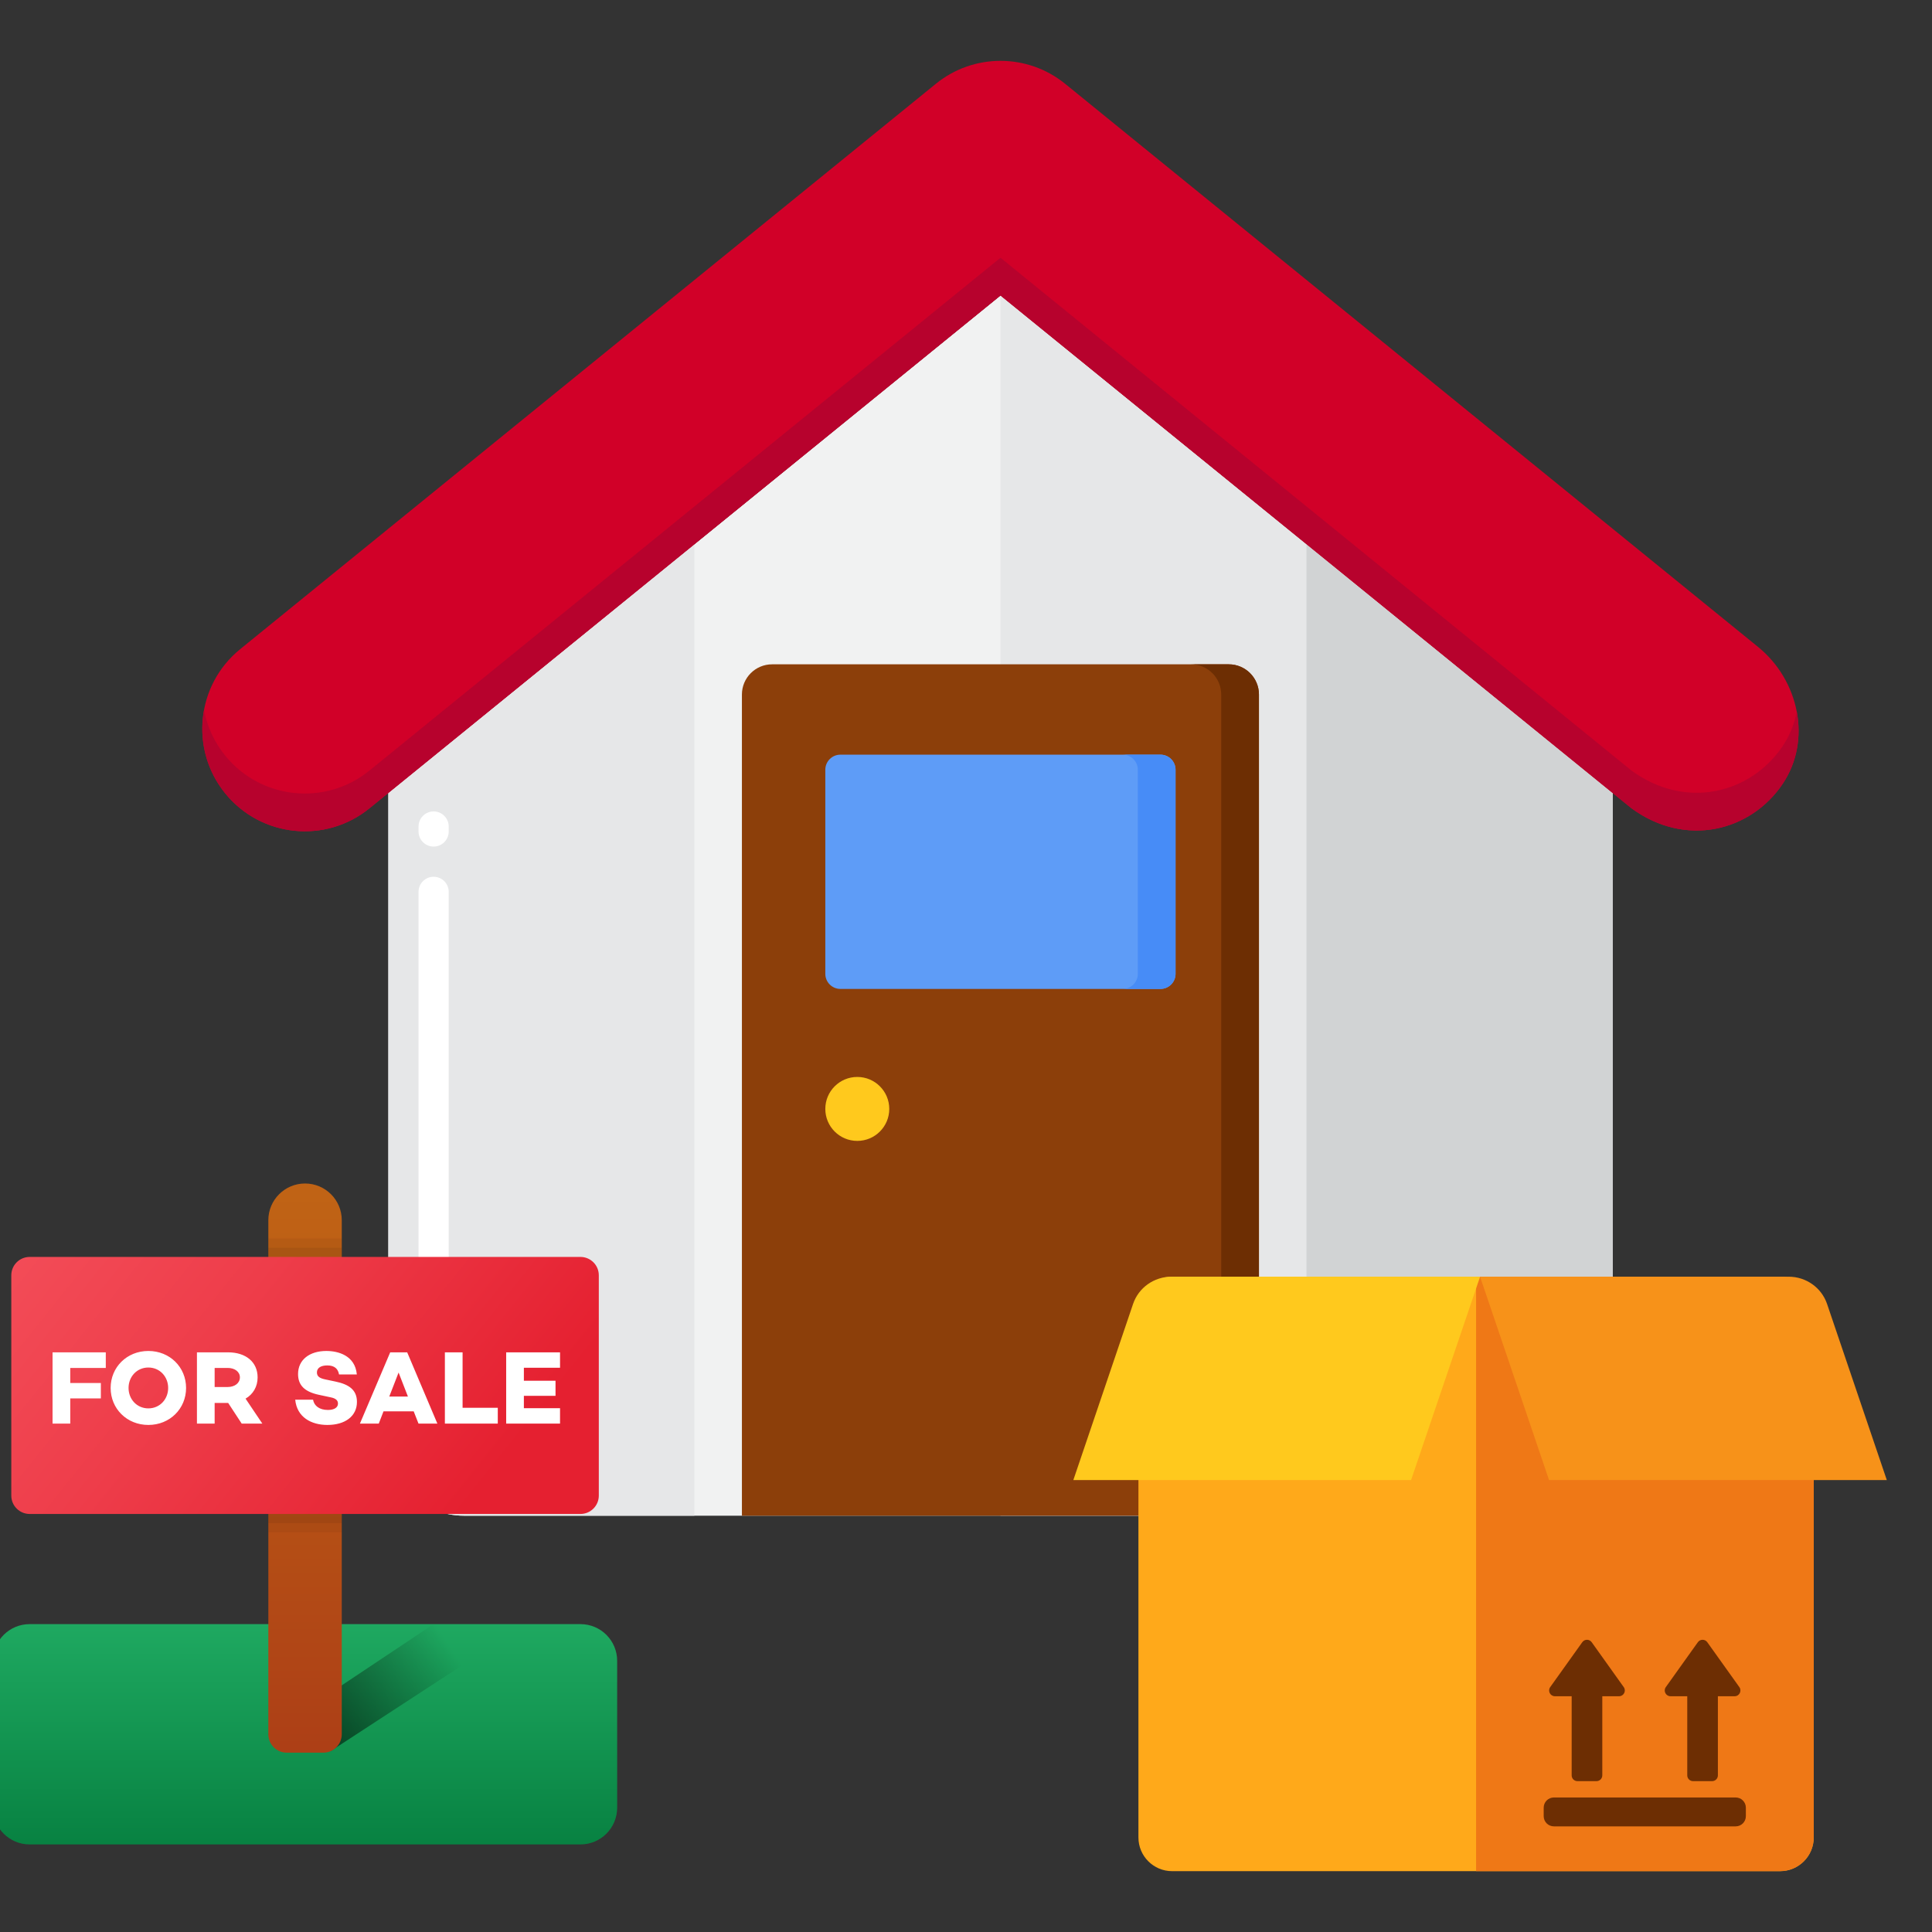 <svg width="171" height="171" viewBox="0 0 171 171" fill="none" xmlns="http://www.w3.org/2000/svg">
<rect x="0" y="0" width="171" height="171" fill="#333333" stroke="none"/>
<g clip-path="url(#clip0_30_139)">
<path d="M88.548 26.153L34.372 70.18V127.473C34.372 131.162 37.363 134.153 41.052 134.153H136.045C139.734 134.153 142.724 131.162 142.724 127.473V70.181L88.548 26.153Z" fill="#F1F2F2"/>
<path d="M88.551 26.156V134.152H136.043C139.732 134.152 142.723 131.162 142.723 127.472V70.18L88.551 26.156Z" fill="#E6E7E8"/>
<path d="M115.637 134.153H136.043C139.732 134.153 142.723 131.162 142.723 127.473V70.181L115.637 48.169V134.153Z" fill="#D1D3D4"/>
<path d="M61.458 134.153H41.051C37.362 134.153 34.372 131.162 34.372 127.473V70.181L61.458 48.169V134.153Z" fill="#E6E7E8"/>
<path d="M38.38 118.348C37.642 118.348 37.044 117.749 37.044 117.012V78.938C37.044 78.2 37.642 77.602 38.38 77.602C39.117 77.602 39.715 78.2 39.715 78.938V117.012C39.715 117.749 39.118 118.348 38.38 118.348ZM38.38 74.93C37.642 74.93 37.044 74.332 37.044 73.594V73.154C37.044 72.417 37.642 71.819 38.38 71.819C39.117 71.819 39.715 72.417 39.715 73.154V73.594C39.715 74.332 39.118 74.93 38.38 74.93Z" fill="white"/>
<path d="M155.6 57.255L94.276 7.418C90.941 4.708 86.163 4.708 82.83 7.418L21.255 57.459C17.366 60.619 16.775 66.334 19.936 70.223C23.096 74.113 28.813 74.704 32.7 71.542L88.553 26.153L144.404 71.542C149.212 75.056 154.962 73.575 157.782 69.379C160.385 65.501 159.224 60.2 155.6 57.255Z" fill="#D10028"/>
<path d="M157.782 66.038C154.963 70.235 149.213 71.716 144.404 68.202L88.553 22.813L32.7 68.202C28.813 71.364 23.096 70.773 19.936 66.883C18.951 65.671 18.331 64.282 18.061 62.849C17.595 65.372 18.191 68.075 19.936 70.223C23.096 74.113 28.813 74.704 32.7 71.542L88.553 26.153L144.404 71.542C149.212 75.056 154.963 73.575 157.782 69.379C159.077 67.45 159.439 65.168 159.031 62.999C158.825 64.059 158.417 65.091 157.782 66.038Z" fill="#B7022D"/>
<path d="M111.428 134.153H65.667V61.471C65.667 59.995 66.863 58.799 68.338 58.799H108.757C110.232 58.799 111.428 59.995 111.428 61.471V134.153Z" fill="#8C3F0A"/>
<path d="M108.757 58.799H105.417C106.892 58.799 108.089 59.995 108.089 61.471V134.152H111.428V61.471C111.428 59.995 110.233 58.799 108.757 58.799Z" fill="#6D2E03"/>
<path d="M102.712 87.529H74.384C73.646 87.529 73.048 86.931 73.048 86.193V68.131C73.048 67.393 73.646 66.795 74.384 66.795H102.712C103.45 66.795 104.047 67.393 104.047 68.131V86.193C104.047 86.931 103.45 87.529 102.712 87.529Z" fill="#5E9CF7"/>
<path d="M102.712 66.795H99.372C100.11 66.795 100.708 67.393 100.708 68.131V86.193C100.708 86.931 100.11 87.529 99.372 87.529H102.712C103.45 87.529 104.047 86.931 104.047 86.193V68.131C104.047 67.393 103.45 66.795 102.712 66.795Z" fill="#478CF7"/>
<path d="M75.878 100.98C77.441 100.98 78.708 99.713 78.708 98.15C78.708 96.587 77.441 95.32 75.878 95.32C74.315 95.32 73.048 96.587 73.048 98.15C73.048 99.713 74.315 100.98 75.878 100.98Z" fill="#FFC91D"/>
<path d="M157.55 165.615H103.743C102.097 165.615 100.762 164.28 100.762 162.634V115.982C100.762 114.335 102.097 113 103.743 113H157.55C159.196 113 160.531 114.335 160.531 115.982V162.634C160.531 164.28 159.196 165.615 157.55 165.615Z" fill="#FFA91A"/>
<path d="M157.55 113H130.647V165.614H157.55C159.197 165.614 160.532 164.279 160.532 162.633V115.981C160.532 114.335 159.197 113 157.55 113Z" fill="#EF7816"/>
<path d="M139.619 157.648H141.306C141.589 157.648 141.818 157.419 141.818 157.136V150.133H143.3C143.716 150.133 143.958 149.663 143.716 149.324L140.879 145.35C140.675 145.065 140.25 145.065 140.046 145.35L137.208 149.324C136.966 149.663 137.208 150.133 137.624 150.133H139.107V157.136C139.107 157.419 139.336 157.648 139.619 157.648Z" fill="#6D2E03"/>
<path d="M149.85 157.648H151.538C151.82 157.648 152.049 157.419 152.049 157.136V150.133H153.531C153.948 150.133 154.19 149.663 153.948 149.324L151.11 145.35C150.906 145.065 150.482 145.065 150.277 145.35L147.44 149.324C147.198 149.663 147.44 150.133 147.856 150.133H149.338V157.136C149.339 157.419 149.568 157.648 149.85 157.648Z" fill="#6D2E03"/>
<path d="M153.622 161.65H137.534C137.035 161.65 136.631 161.246 136.631 160.747V159.996C136.631 159.497 137.035 159.093 137.534 159.093H153.622C154.121 159.093 154.525 159.497 154.525 159.996V160.747C154.526 161.246 154.121 161.65 153.622 161.65Z" fill="#6D2E03"/>
<path d="M158.317 113H131L137.106 131H167L161.711 115.408C161.222 113.97 159.856 113 158.317 113Z" fill="#F79219"/>
<path d="M103.683 113H131L124.894 131H95L100.289 115.408C100.777 113.97 102.144 113 103.683 113Z" fill="#FFC91D"/>
<path d="M51.375 163.25H2.625C0.829 163.25 -0.625 161.796 -0.625 160V147C-0.625 145.204 0.829 143.75 2.625 143.75H51.375C53.171 143.75 54.625 145.204 54.625 147V160C54.625 161.796 53.171 163.25 51.375 163.25Z" fill="url(#paint0_linear_30_139)"/>
<path d="M23.75 153.5L38.375 143.75H46.5L29.247 155L23.75 153.5Z" fill="url(#paint1_linear_30_139)"/>
<path d="M28.625 155.125H25.375C24.478 155.125 23.75 154.397 23.75 153.5V108C23.75 106.204 25.204 104.75 27 104.75C28.796 104.75 30.25 106.204 30.25 108V153.5C30.25 154.397 29.522 155.125 28.625 155.125Z" fill="url(#paint2_linear_30_139)"/>
<path opacity="0.05" d="M30.25 109.625H23.75V135.625H30.25V109.625Z" fill="black"/>
<path opacity="0.07" d="M30.25 110.438H23.75V134.812H30.25V110.438Z" fill="black"/>
<path d="M2.625 111.25H51.375C52.272 111.25 53 111.978 53 112.875V132.375C53 133.272 52.272 134 51.375 134H2.625C1.728 134 1 133.272 1 132.375V112.875C1 111.978 1.728 111.25 2.625 111.25Z" fill="url(#paint3_linear_30_139)"/>
<path d="M9.363 121.075V119.694H4.652V126H6.219V123.774H8.927V122.411H6.219V121.075H9.363ZM13.131 119.573C11.23 119.573 9.793 121.01 9.793 122.847C9.793 124.683 11.23 126.121 13.131 126.121C15.033 126.121 16.47 124.683 16.47 122.847C16.47 121.01 15.033 119.573 13.131 119.573ZM13.131 124.655C12.111 124.655 11.378 123.839 11.378 122.847C11.378 121.854 12.111 121.038 13.131 121.038C14.151 121.038 14.884 121.854 14.884 122.847C14.884 123.839 14.151 124.655 13.131 124.655ZM23.218 126L21.734 123.793C22.402 123.403 22.801 122.735 22.801 121.91C22.801 120.547 21.753 119.694 20.185 119.694H17.431V126H18.998V124.173H20.185H20.195L21.391 126H23.218ZM18.998 121.075H20.157C20.76 121.075 21.233 121.4 21.233 121.91C21.233 122.429 20.76 122.763 20.157 122.763H18.998V121.075ZM28.885 119.573C27.401 119.573 26.381 120.352 26.381 121.613C26.381 122.615 26.965 123.181 28.208 123.45L29.246 123.672C29.794 123.774 29.914 124.006 29.914 124.229C29.914 124.581 29.58 124.794 29.024 124.794C28.282 124.794 27.809 124.442 27.707 123.885H26.13C26.279 125.444 27.558 126.121 28.977 126.121C30.554 126.121 31.593 125.342 31.593 124.08C31.593 122.995 30.851 122.522 29.692 122.281L28.81 122.096C28.31 121.994 28.05 121.836 28.05 121.474C28.05 121.066 28.412 120.853 28.968 120.853C29.636 120.853 29.923 121.177 30.007 121.65H31.583C31.426 119.953 29.905 119.573 28.885 119.573ZM37.041 126H38.711L36.04 119.694H34.537L31.857 126H33.526L33.944 124.915H36.615L37.041 126ZM34.454 123.607L35.279 121.483L36.105 123.607H34.454ZM40.943 124.6V119.694H39.376V126H44.059V124.6H40.943ZM49.568 121.057V119.694H44.801V126H49.568V124.637H46.368V123.542H49.169V122.207H46.368V121.057H49.568Z" fill="white"/>
</g>
<defs>
<linearGradient id="paint0_linear_30_139" x1="27" y1="141.649" x2="27" y2="163.089" gradientUnits="userSpaceOnUse">
<stop stop-color="#21AD64"/>
<stop offset="1" stop-color="#088242"/>
</linearGradient>
<linearGradient id="paint1_linear_30_139" x1="18.711" y1="158.892" x2="40.216" y2="145.339" gradientUnits="userSpaceOnUse">
<stop/>
<stop offset="0.979" stop-opacity="0"/>
</linearGradient>
<linearGradient id="paint2_linear_30_139" x1="27" y1="99.323" x2="27" y2="154.712" gradientUnits="userSpaceOnUse">
<stop stop-color="#C26715"/>
<stop offset="0.508" stop-color="#B85515"/>
<stop offset="1" stop-color="#AD3F16"/>
</linearGradient>
<linearGradient id="paint3_linear_30_139" x1="2.957" y1="103.377" x2="40.92" y2="133.769" gradientUnits="userSpaceOnUse">
<stop stop-color="#F44F5A"/>
<stop offset="0.443" stop-color="#EE3D4A"/>
<stop offset="1" stop-color="#E52030"/>
</linearGradient>
<clipPath id="clip0_30_139">
<rect width="171" height="171" fill="white"/>
</clipPath>
</defs>
</svg>
